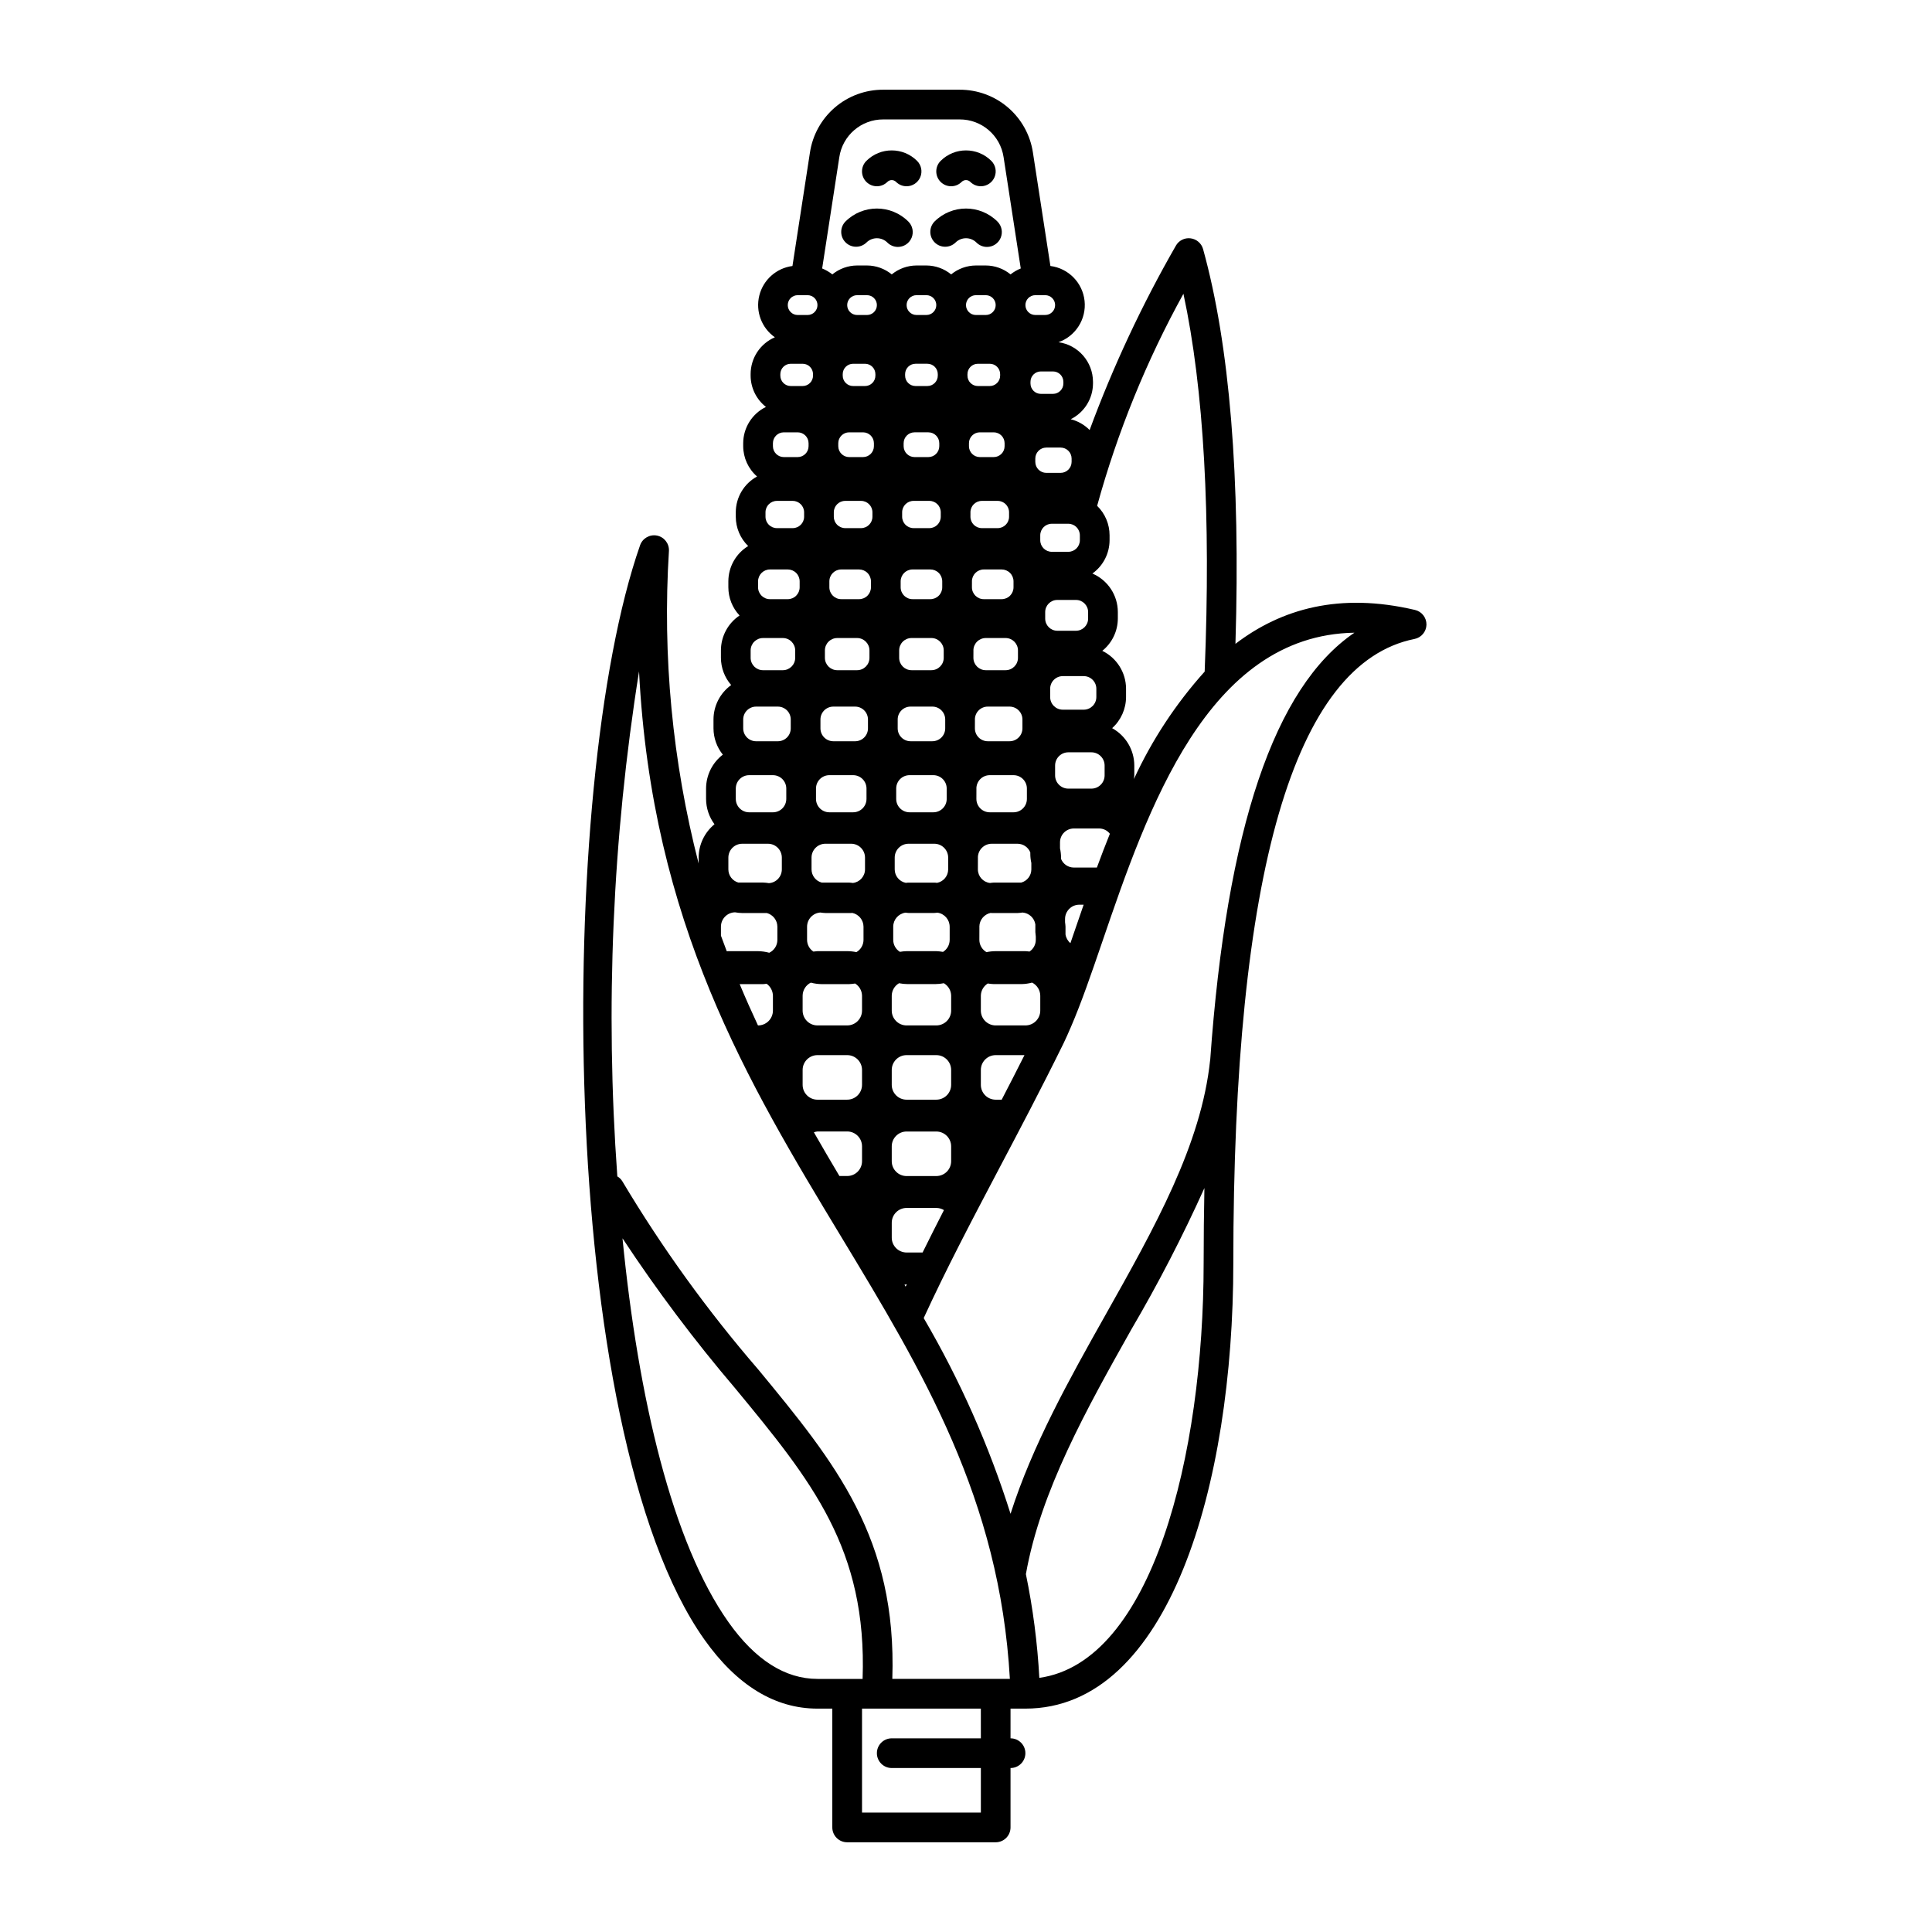 <?xml version="1.0" encoding="UTF-8"?>
<!-- The Best Svg Icon site in the world: iconSvg.co, Visit us! https://iconsvg.co -->
<svg fill="#000000" width="800px" height="800px" version="1.1" viewBox="144 144 512 512" xmlns="http://www.w3.org/2000/svg">
 <g>
  <path d="m381.95 209.44c-1.047 0-2.047-0.418-2.785-1.152-1.535-1.539-4.027-1.539-5.562 0-1.547 1.488-4 1.469-5.519-0.051-1.52-1.516-1.539-3.973-0.047-5.516 4.609-4.609 12.086-4.609 16.695 0 1.125 1.125 1.461 2.816 0.852 4.289-0.609 1.469-2.043 2.43-3.633 2.43z"/>
  <path d="m405.56 209.44c-1.043 0-2.043-0.418-2.781-1.152-1.535-1.539-4.027-1.539-5.566 0-1.543 1.488-4 1.469-5.516-0.051-1.52-1.516-1.539-3.973-0.051-5.516 4.613-4.609 12.086-4.609 16.699 0 1.125 1.125 1.461 2.816 0.852 4.289-0.609 1.469-2.043 2.43-3.637 2.43z"/>
  <path d="m403.93 193.36c-1.043 0-2.043-0.414-2.781-1.152-0.305-0.305-0.719-0.48-1.152-0.48s-0.852 0.176-1.156 0.48c-1.539 1.539-4.031 1.535-5.566-0.004-1.539-1.539-1.535-4.031 0.004-5.566 3.715-3.703 9.723-3.703 13.438 0 1.125 1.125 1.465 2.816 0.855 4.289-0.609 1.473-2.047 2.434-3.641 2.434z"/>
  <path d="m384.25 193.36c-1.043 0-2.043-0.414-2.781-1.152-0.305-0.305-0.723-0.48-1.152-0.48-0.434 0-0.852 0.176-1.156 0.48-1.539 1.539-4.031 1.535-5.566-0.004-1.539-1.539-1.535-4.031 0.004-5.566 3.715-3.703 9.719-3.703 13.438 0 1.125 1.125 1.465 2.816 0.855 4.289-0.609 1.473-2.047 2.434-3.641 2.434z"/>
  <path d="m518.98 305.64c-19.945-4.688-35.359-0.324-47.574 8.98 1.348-44.039-1.531-79.195-8.574-104.6-0.426-1.539-1.734-2.664-3.316-2.859-1.582-0.203-3.129 0.574-3.906 1.969-8.965 15.609-16.609 31.945-22.848 48.832-1.379-1.395-3.109-2.383-5.012-2.863 3.609-1.789 5.894-5.465 5.906-9.488v-0.438c-0.02-5.281-3.914-9.75-9.145-10.484 4.562-1.609 7.422-6.137 6.914-10.949-0.512-4.809-4.258-8.637-9.055-9.25l-4.629-30.035c-0.691-4.652-3.039-8.898-6.609-11.965-3.566-3.062-8.121-4.734-12.828-4.715h-20.23c-4.703-0.02-9.258 1.652-12.828 4.715-3.57 3.066-5.914 7.312-6.606 11.965l-4.629 30.035v0.004c-4.269 0.555-7.762 3.672-8.793 7.852-1.031 4.176 0.609 8.562 4.129 11.039-3.898 1.68-6.426 5.519-6.422 9.766v0.395c0.012 3.238 1.508 6.297 4.062 8.293-3.676 1.793-6.016 5.523-6.031 9.613v0.789c0.012 3.082 1.348 6.008 3.672 8.035-3.465 1.895-5.625 5.527-5.637 9.48v1.18c0 2.93 1.184 5.734 3.285 7.773-3.258 1.992-5.246 5.531-5.254 9.348v1.574c0.004 2.781 1.066 5.457 2.969 7.481-3.082 2.066-4.934 5.535-4.938 9.25v1.969c0.012 2.652 0.977 5.215 2.719 7.215-2.934 2.113-4.68 5.504-4.688 9.117v2.363c0.012 2.535 0.883 4.992 2.477 6.965-2.793 2.141-4.434 5.457-4.445 8.977v2.754c0.008 2.418 0.789 4.773 2.234 6.715-2.648 2.172-4.188 5.41-4.203 8.832v1.574c-6.957-27.027-9.613-54.984-7.871-82.836 0.105-1.957-1.246-3.695-3.172-4.074-1.922-0.375-3.832 0.719-4.477 2.57-22.344 63.848-22.316 234.52 17.062 290.02 8.605 12.129 18.688 18.281 29.945 18.281h3.938v31.488c0 1.043 0.414 2.043 1.152 2.781 0.738 0.738 1.738 1.152 2.785 1.152h39.359c1.043 0 2.043-0.414 2.781-1.152 0.738-0.738 1.152-1.738 1.152-2.781v-15.746c2.176 0 3.938-1.762 3.938-3.938 0-2.172-1.762-3.934-3.938-3.934v-7.871h3.938c38.066 0 55.105-59.305 55.105-118.08 0-103.38 16.137-159.02 48.02-165.39 1.812-0.363 3.133-1.941 3.164-3.793 0.031-1.852-1.234-3.473-3.035-3.898zm-84.23-27.582c5.391-19.57 13.066-38.438 22.871-56.207 5.422 25.242 7.305 58.867 5.629 100.13-7.637 8.5-13.957 18.098-18.746 28.473 0.027-0.324 0.098-0.637 0.098-0.965v-2.625c-0.016-4.121-2.262-7.906-5.871-9.891 2.34-2.113 3.676-5.117 3.684-8.266v-2.191c-0.012-4.273-2.457-8.164-6.297-10.035 2.59-2.082 4.106-5.223 4.121-8.551v-1.746c-0.008-4.438-2.66-8.445-6.742-10.191 2.852-2.043 4.543-5.328 4.551-8.836v-1.301c0-2.941-1.188-5.754-3.293-7.801zm-8.5 110.34v-0.871c0.008-2.082 1.695-3.773 3.781-3.777h1.148c-0.848 2.441-1.668 4.836-2.465 7.156-0.355 1.031-0.695 2.035-1.043 3.039-0.703-0.586-1.168-1.414-1.301-2.32v-2.051c-0.02-0.391-0.059-0.785-0.121-1.176zm2.32-14.488h0.004c-1.492-0.004-2.828-0.91-3.387-2.293v-0.344c0-0.828-0.094-1.648-0.273-2.457v-1.598c0-2.019 1.641-3.656 3.66-3.66h6.691c1.121-0.008 2.184 0.512 2.863 1.402-1.199 3-2.363 5.992-3.441 8.949zm-4.957-24.414v-2.625c0.004-1.934 1.57-3.496 3.5-3.5h6.121c1.93 0.004 3.496 1.566 3.5 3.5v2.625c-0.004 1.93-1.57 3.496-3.5 3.5h-6.121c-1.93-0.004-3.496-1.57-3.5-3.5zm10.93-22.961v2.188c0 1.848-1.496 3.352-3.348 3.352h-5.539c-1.852 0-3.352-1.5-3.352-3.352v-2.191c0-1.852 1.5-3.352 3.352-3.352h5.539c1.852 0 3.348 1.504 3.348 3.352zm-2.18-20.332v1.746-0.004c-0.004 1.773-1.438 3.207-3.211 3.211h-4.957c-1.77-0.004-3.203-1.438-3.207-3.211v-1.746c0.004-1.77 1.438-3.207 3.207-3.207h4.957c1.773 0 3.207 1.438 3.211 3.207zm-2.188-20.34v1.312-0.004c-0.004 1.691-1.371 3.059-3.062 3.062h-4.375c-1.691-0.004-3.059-1.371-3.059-3.062v-1.309c0-1.691 1.367-3.059 3.059-3.062h4.375c1.691 0.004 3.059 1.371 3.062 3.062zm-2.188-20.336v0.879-0.004c-0.004 1.609-1.309 2.914-2.918 2.914h-3.789c-1.609-0.004-2.91-1.305-2.914-2.914v-0.879c0.004-1.605 1.305-2.91 2.914-2.91h3.789c1.609 0 2.914 1.301 2.918 2.91zm-27.598-22.371c0-1.523 1.234-2.754 2.758-2.754h3.148c1.52 0 2.754 1.23 2.754 2.754v0.395c0 1.52-1.234 2.754-2.754 2.754h-3.148c-1.523 0-2.758-1.234-2.758-2.754zm-0.391-18.301c0-1.453 1.176-2.629 2.625-2.629h2.621c1.449 0 2.625 1.176 2.625 2.629 0 1.449-1.176 2.625-2.625 2.625h-2.621c-1.449 0-2.625-1.176-2.625-2.625zm0.789 36.605-0.004-0.004c0.004-1.594 1.297-2.883 2.891-2.883h3.668c1.594 0 2.887 1.289 2.887 2.883v0.789c0 1.594-1.293 2.887-2.887 2.887h-3.668c-1.594 0-2.887-1.293-2.891-2.887zm0.395 18.301h-0.004c0-1.664 1.352-3.016 3.016-3.019h4.203c1.664 0.004 3.016 1.352 3.016 3.019v1.18c0 1.668-1.352 3.016-3.016 3.019h-4.203c-1.664-0.004-3.016-1.355-3.016-3.019zm0.395 18.301h-0.004c0-1.738 1.41-3.148 3.148-3.148h4.723c0.836 0 1.637 0.332 2.227 0.922s0.922 1.391 0.922 2.227v1.574c0 0.836-0.332 1.637-0.922 2.227-0.59 0.594-1.391 0.922-2.227 0.922h-4.723c-1.738 0-3.148-1.406-3.148-3.148zm0.395 18.301-0.008 0.004c0.004-1.812 1.469-3.277 3.281-3.281h5.25c1.809 0.004 3.277 1.469 3.277 3.281v1.969c0 1.809-1.469 3.273-3.277 3.277h-5.25c-1.812-0.004-3.277-1.469-3.281-3.277zm0.395 18.301-0.008 0.004c0-1.883 1.527-3.41 3.414-3.41h5.773c1.883 0.004 3.406 1.527 3.41 3.41v2.363c-0.004 1.883-1.527 3.406-3.41 3.41h-5.773c-0.906 0-1.773-0.359-2.414-1-0.641-0.637-1-1.508-1-2.41zm0.395 18.301-0.008 0.008c0-1.957 1.586-3.543 3.543-3.543h6.297c1.957 0 3.543 1.586 3.543 3.543v2.754c0 1.957-1.586 3.543-3.543 3.543h-6.297c-1.957 0-3.543-1.586-3.543-3.543zm0.395 18.301-0.008 0.008c0.004-2.027 1.645-3.668 3.672-3.672h6.824c1.496 0.004 2.844 0.914 3.398 2.305v0.344c0 0.828 0.094 1.648 0.273 2.457v1.715c-0.012 1.637-1.121 3.059-2.703 3.477h-7.269c-0.34 0-0.66 0.074-0.992 0.102-1.816-0.219-3.188-1.75-3.203-3.578zm0.395 18.301-0.012 0.008c0.02-1.762 1.262-3.277 2.984-3.641 0.102 0 0.195 0.031 0.297 0.031h6.824c0.449-0.016 0.902-0.062 1.348-0.133 1.723 0.141 3.125 1.441 3.387 3.148v2.047c0.02 0.395 0.059 0.789 0.117 1.184v0.902-0.004c-0.016 1.234-0.637 2.379-1.664 3.062-0.367-0.027-0.695-0.102-1.09-0.102h-7.871c-0.82 0-1.637 0.09-2.441 0.262-1.152-0.664-1.871-1.883-1.891-3.215zm0.383 37.992c0-2.176 1.762-3.938 3.938-3.938h7.625c-2.027 4.023-4.039 7.961-6.039 11.809h-1.586c-2.176 0-3.938-1.762-3.938-3.934zm3.938-11.809c-2.176 0-3.938-1.762-3.938-3.938v-3.934c0.02-1.324 0.711-2.547 1.836-3.242 0.52 0.09 1.047 0.141 1.574 0.16h7.348c0.953-0.016 1.898-0.145 2.82-0.395 1.316 0.656 2.156 2 2.168 3.477v3.938-0.004c0 1.047-0.414 2.047-1.152 2.785-0.738 0.738-1.742 1.152-2.785 1.152zm17.934-170.56v0.438c0 1.52-1.234 2.754-2.758 2.754h-3.207c-1.523 0-2.754-1.234-2.754-2.754v-0.438c0-1.523 1.23-2.754 2.754-2.754h3.207c0.73 0 1.434 0.289 1.949 0.805s0.809 1.219 0.809 1.949zm-4.812-17.711h-2.625c-1.449 0-2.625-1.176-2.625-2.625 0-1.453 1.176-2.629 2.625-2.629h2.621c1.449 0 2.625 1.176 2.625 2.629 0 1.449-1.176 2.625-2.625 2.625zm-54.57-41.82c0.855-5.769 5.82-10.035 11.652-10.008h20.23c5.836-0.027 10.801 4.238 11.656 10.008l4.547 29.488c-0.973 0.391-1.883 0.922-2.703 1.574-1.848-1.52-4.164-2.352-6.559-2.363h-2.621c-2.394 0.012-4.711 0.844-6.562 2.363-1.852-1.52-4.168-2.352-6.562-2.363h-2.621c-2.394 0.012-4.711 0.844-6.559 2.363-1.852-1.52-4.168-2.352-6.562-2.363h-2.621c-2.394 0.012-4.711 0.844-6.562 2.363-0.82-0.652-1.73-1.184-2.699-1.574zm17.832 290.27c-2.172 0-3.934-1.766-3.934-3.938v-3.938c0-2.172 1.762-3.934 3.934-3.934h7.871c0.715 0 1.418 0.199 2.027 0.57-1.949 3.762-3.805 7.519-5.66 11.238zm0.059 8.422c-0.098 0.207-0.211 0.418-0.312 0.625-0.098-0.168-0.203-0.34-0.305-0.508h0.004c0.184-0.055 0.367-0.094 0.555-0.117zm2.305-243.95h3.148c1.52 0 2.754 1.23 2.754 2.754v0.395c0 1.52-1.234 2.754-2.754 2.754h-3.148c-1.523 0-2.758-1.234-2.758-2.754v-0.395c0-0.73 0.293-1.43 0.809-1.949 0.516-0.516 1.219-0.805 1.949-0.805zm-2.363-15.547c0-1.453 1.176-2.629 2.625-2.629h2.621c1.449 0 2.625 1.176 2.625 2.629 0 1.449-1.176 2.625-2.625 2.625h-2.621c-1.449 0-2.625-1.176-2.625-2.625zm2.098 33.719h3.676c1.594 0 2.883 1.293 2.887 2.883v0.789c-0.004 1.594-1.293 2.883-2.887 2.887h-3.676c-1.59-0.004-2.883-1.293-2.883-2.887v-0.789c0-1.59 1.293-2.883 2.883-2.883zm-0.262 18.168h4.199c1.664 0.004 3.016 1.352 3.019 3.019v1.18c-0.004 1.668-1.355 3.016-3.019 3.019h-4.195c-1.668-0.004-3.019-1.352-3.019-3.019v-1.18c0-1.668 1.352-3.016 3.019-3.019zm-0.262 18.172h4.723c0.836 0 1.637 0.332 2.227 0.922 0.594 0.59 0.922 1.391 0.922 2.227v1.574c0 0.836-0.328 1.637-0.922 2.227-0.59 0.594-1.391 0.922-2.227 0.922h-4.723c-1.738 0-3.148-1.406-3.148-3.148v-1.574c0-1.738 1.41-3.148 3.148-3.148zm-0.266 18.172h5.254c1.809 0.004 3.277 1.469 3.277 3.281v1.969c0 1.809-1.469 3.273-3.277 3.277h-5.25c-1.812-0.004-3.277-1.469-3.281-3.277v-1.969c0.004-1.812 1.469-3.277 3.281-3.281zm-0.262 18.168h5.769l0.004 0.004c1.887 0 3.41 1.527 3.414 3.41v2.363c-0.004 1.883-1.527 3.41-3.414 3.41h-5.769c-1.883 0-3.41-1.527-3.41-3.41v-2.363c0-1.883 1.527-3.41 3.41-3.41zm-0.258 18.176h6.297c1.957 0 3.543 1.586 3.543 3.543v2.754c0 1.957-1.586 3.543-3.543 3.543h-6.297c-1.957 0-3.543-1.586-3.543-3.543v-2.754c0-1.957 1.586-3.543 3.543-3.543zm10.234 24.992h-0.004c-0.008 1.73-1.238 3.215-2.938 3.543-0.16 0-0.312-0.047-0.469-0.047h-7.352c-0.156 0-0.309 0.043-0.469 0.047-1.699-0.328-2.93-1.812-2.941-3.543v-3.148c0.004-2.027 1.648-3.672 3.676-3.672h6.816c2.031 0 3.672 1.645 3.676 3.672zm0.395 15.152v3.543h-0.004c-0.012 1.285-0.676 2.473-1.766 3.148-0.586-0.109-1.18-0.176-1.777-0.195h-7.871c-0.594 0.016-1.188 0.074-1.773 0.18-1.09-0.676-1.758-1.863-1.77-3.148v-3.543c0.016-1.863 1.398-3.438 3.25-3.691 0.277 0.02 0.539 0.082 0.824 0.082h6.816c0.285 0 0.547-0.062 0.824-0.082h-0.004c1.855 0.254 3.238 1.836 3.246 3.707zm-3.547 66.098h-7.871c-2.172 0-3.934-1.762-3.934-3.934v-3.938c0-2.172 1.762-3.934 3.934-3.934h7.871c1.047 0 2.047 0.414 2.785 1.152 0.738 0.738 1.152 1.738 1.152 2.781v3.938c0 1.043-0.414 2.043-1.152 2.781-0.738 0.738-1.738 1.152-2.785 1.152zm0-20.242h-7.871c-2.172 0-3.934-1.762-3.934-3.934v-3.938c0-2.176 1.762-3.938 3.934-3.938h7.871c1.047 0 2.047 0.414 2.785 1.152 0.738 0.738 1.152 1.742 1.152 2.785v3.938c0 1.043-0.414 2.043-1.152 2.781-0.738 0.738-1.738 1.152-2.785 1.152zm0-19.68h-7.871c-2.172 0-3.934-1.762-3.934-3.938v-3.934c0.016-1.367 0.75-2.625 1.934-3.312 0.746 0.148 1.5 0.227 2.262 0.23h7.352c0.758-0.004 1.516-0.082 2.258-0.23 1.184 0.688 1.922 1.945 1.938 3.312v3.938-0.004c0 1.047-0.414 2.047-1.152 2.785-0.738 0.738-1.738 1.152-2.785 1.152zm-23.617 19.68h-7.871c-2.172 0-3.934-1.762-3.934-3.934v-3.938c0-2.176 1.762-3.938 3.934-3.938h7.875c1.043 0 2.043 0.414 2.781 1.152s1.152 1.742 1.152 2.785v3.938c0 1.043-0.414 2.043-1.152 2.781s-1.738 1.152-2.781 1.152zm3.938 12.359v3.938c0 1.043-0.414 2.043-1.152 2.781s-1.738 1.152-2.781 1.152h-2.059c-2.277-3.824-4.535-7.688-6.769-11.586 0.305-0.113 0.629-0.188 0.953-0.223h7.875c1.043 0 2.043 0.418 2.781 1.156s1.152 1.738 1.152 2.781zm-3.934-32.039h-7.875c-2.172 0-3.934-1.762-3.934-3.938v-3.934c0.012-1.473 0.852-2.812 2.168-3.469 0.918 0.25 1.867 0.379 2.816 0.395h7.352c0.527-0.02 1.051-0.07 1.574-0.16 1.121 0.695 1.812 1.914 1.832 3.234v3.938-0.004c0 1.047-0.414 2.047-1.152 2.785-0.738 0.738-1.738 1.152-2.781 1.152zm2.441-19.422-0.004 0.004c-0.801-0.172-1.617-0.262-2.438-0.262h-7.875c-0.363 0.02-0.727 0.055-1.086 0.109-1.027-0.684-1.652-1.828-1.668-3.062v-3.543c0.012-1.969 1.539-3.602 3.508-3.742 0.445 0.07 0.895 0.117 1.344 0.133h6.824c0.098 0 0.191-0.027 0.297-0.031 1.727 0.363 2.969 1.879 2.984 3.641v3.543c-0.016 1.332-0.734 2.551-1.891 3.215zm-0.922-18.328c-0.332-0.027-0.652-0.102-0.992-0.102h-7.269c-1.582-0.418-2.691-1.84-2.707-3.477v-3.148c0.004-2.027 1.648-3.668 3.672-3.672h6.828c2.023 0.004 3.668 1.645 3.672 3.672v3.148c-0.016 1.828-1.391 3.359-3.203 3.578zm0.055-18.73h-6.297c-1.957 0-3.543-1.586-3.543-3.543v-2.754c0-1.957 1.586-3.543 3.543-3.543h6.297c1.957 0 3.543 1.586 3.543 3.543v2.754c0 1.957-1.586 3.543-3.543 3.543zm0.523-18.824-5.773-0.004c-1.883-0.004-3.406-1.527-3.41-3.41v-2.363c0.004-1.883 1.527-3.406 3.41-3.41h5.773c0.902 0 1.773 0.359 2.41 0.996 0.641 0.641 1 1.508 1 2.414v2.363c0 1.883-1.527 3.41-3.41 3.41zm0.527-18.828-5.25-0.004c-1.812-0.004-3.277-1.469-3.281-3.277v-1.969c0.004-1.812 1.469-3.277 3.281-3.281h5.25c1.809 0.004 3.277 1.469 3.277 3.281v1.969c0 1.809-1.469 3.273-3.277 3.277zm0.523-18.832h-4.723c-1.742 0-3.148-1.406-3.148-3.148v-1.574c0-1.738 1.406-3.148 3.148-3.148h4.723c0.836 0 1.637 0.332 2.227 0.922 0.59 0.59 0.922 1.391 0.922 2.227v1.574c0 0.836-0.332 1.637-0.922 2.227-0.59 0.594-1.391 0.922-2.227 0.922zm0.527-18.824h-4.203c-1.668-0.004-3.016-1.352-3.016-3.019v-1.18c0-1.668 1.348-3.016 3.016-3.019h4.203c1.664 0.004 3.012 1.355 3.016 3.019v1.18c-0.004 1.664-1.352 3.016-3.016 3.019zm0.52-18.828h-3.668c-1.594 0-2.887-1.293-2.891-2.887v-0.789c0.004-1.594 1.297-2.883 2.891-2.883h3.668c1.594 0 2.887 1.289 2.887 2.883v0.789c0 1.594-1.293 2.887-2.887 2.887zm0.527-18.828h-3.148c-1.523 0-2.758-1.234-2.758-2.754v-0.395c0-1.523 1.234-2.754 2.758-2.754h3.148c1.52 0 2.754 1.23 2.754 2.754v0.395c0 0.73-0.289 1.43-0.805 1.949-0.52 0.516-1.219 0.805-1.949 0.805zm0.523-18.824h-2.621c-1.449 0-2.625-1.176-2.625-2.625 0-1.453 1.176-2.629 2.625-2.629h2.621c1.449 0 2.625 1.176 2.625 2.629 0 1.449-1.176 2.625-2.625 2.625zm-18.367-5.25h2.621v-0.004c1.453 0 2.625 1.176 2.625 2.629 0 1.449-1.172 2.625-2.625 2.625h-2.621c-1.449 0-2.625-1.176-2.625-2.625 0-1.453 1.176-2.629 2.625-2.629zm-4.594 20.926c0-1.523 1.234-2.754 2.758-2.754h3.148c1.52 0 2.754 1.23 2.754 2.754v0.395c0 1.52-1.234 2.754-2.754 2.754h-3.148c-1.523 0-2.758-1.234-2.758-2.754zm-1.965 18.301c0-1.59 1.289-2.883 2.883-2.883h3.676c1.594 0 2.883 1.293 2.887 2.883v0.789c-0.004 1.594-1.293 2.883-2.887 2.887h-3.676c-1.594-0.004-2.883-1.293-2.883-2.887zm-1.969 18.301v0.004c0-1.668 1.352-3.016 3.019-3.019h4.195c1.664 0.004 3.016 1.352 3.019 3.019v1.18c-0.004 1.668-1.355 3.016-3.019 3.019h-4.195c-1.668-0.004-3.019-1.352-3.019-3.019zm-1.969 18.305c0-1.738 1.41-3.148 3.148-3.148h4.723c0.836 0 1.637 0.332 2.227 0.922 0.59 0.59 0.922 1.391 0.922 2.227v1.574c0 0.836-0.332 1.637-0.922 2.227-0.59 0.594-1.391 0.922-2.227 0.922h-4.723c-1.738 0-3.148-1.406-3.148-3.148zm-1.969 18.301v0.004c0.004-1.812 1.469-3.277 3.277-3.281h5.254c1.809 0.004 3.273 1.469 3.277 3.281v1.969c-0.004 1.809-1.469 3.273-3.277 3.277h-5.254c-1.809-0.004-3.273-1.469-3.277-3.277zm-1.969 18.305c0.004-1.883 1.527-3.406 3.41-3.41h5.773c0.906 0 1.773 0.359 2.414 0.996 0.641 0.641 1 1.508 1 2.414v2.363c0 0.902-0.359 1.773-1 2.41-0.641 0.641-1.508 1-2.414 1h-5.773c-1.883-0.004-3.406-1.527-3.41-3.41zm-1.969 18.301 0.004 0.004c0-1.957 1.586-3.543 3.539-3.543h6.301c1.953 0 3.539 1.586 3.539 3.543v2.754c0 1.957-1.586 3.543-3.539 3.543h-6.301c-1.953 0-3.539-1.586-3.539-3.543zm-1.965 18.305c0.004-2.027 1.648-3.672 3.676-3.672h6.82c2.027 0 3.672 1.645 3.672 3.672v3.148c-0.012 1.922-1.508 3.504-3.422 3.621-0.523-0.09-1.047-0.141-1.578-0.156h-6.531c-1.551-0.445-2.625-1.852-2.637-3.465zm-1.969 18.301c0.004-2.07 1.664-3.762 3.734-3.801 0.629 0.117 1.27 0.184 1.91 0.191h6.531-0.004c1.633 0.445 2.769 1.922 2.785 3.609v3.543c-0.012 1.445-0.848 2.758-2.156 3.375-0.965-0.266-1.961-0.406-2.961-0.422h-7.871c-0.141 0-0.289 0-0.43 0.02-0.516-1.375-1.043-2.754-1.539-4.133zm13.777 18.305v3.938-0.004c0 1.047-0.418 2.047-1.156 2.785-0.738 0.738-1.738 1.152-2.781 1.152h-0.027c-1.668-3.578-3.293-7.219-4.844-10.941h6.168c0.332 0 0.641-0.074 0.965-0.105 1.031 0.734 1.652 1.91 1.676 3.176zm11.809 181.05c-8.566 0-16.484-5.039-23.531-14.957-14.93-21.047-23.961-59.309-28.145-101.82h-0.004c9.133 13.852 19.102 27.129 29.859 39.754 20.242 24.523 35.004 42.539 33.777 77.027zm43.297 15.742-23.617 0.004c-2.176 0-3.938 1.762-3.938 3.934 0 2.176 1.762 3.938 3.938 3.938h23.617v11.809h-31.492v-27.551h31.488zm-23.465-15.742c1.242-37.297-15.059-57.188-35.578-82.059h-0.004c-13.406-15.523-25.438-32.184-35.953-49.797-0.328-0.547-0.789-1-1.34-1.316-3.234-44.684-1.301-89.586 5.754-133.83 3.406 66.832 28.867 108.94 53.586 149.85 21.586 35.699 42 69.473 44.688 117.15zm82.504-110.21c0 51.02-13.66 105.75-43.539 109.93h-0.004c-0.504-9.238-1.691-18.426-3.562-27.484 3.894-22.016 16.105-43.785 27.945-64.848 7.121-12.137 13.582-24.645 19.363-37.473-0.125 6.43-0.203 13.039-0.203 19.879zm1.742-53.859c0 0.031-0.023 0.051-0.023 0.078-2.344 22.41-14.672 44.32-27.727 67.52-9.613 17.074-19.406 34.637-25.164 52.719-5.711-18.098-13.434-35.496-23.016-51.875 5.902-12.855 12.621-25.645 19.734-39.148 5.606-10.629 11.414-21.625 17.32-33.645 0.641-1.301 1.262-2.754 1.891-4.199l0.047-0.102c2.754-6.379 5.398-14.051 8.379-22.762 11.91-34.785 27.766-81.121 66.773-81.773-21.219 14.457-33.852 51.863-38.215 113.19z"/>
 </g>
</svg>